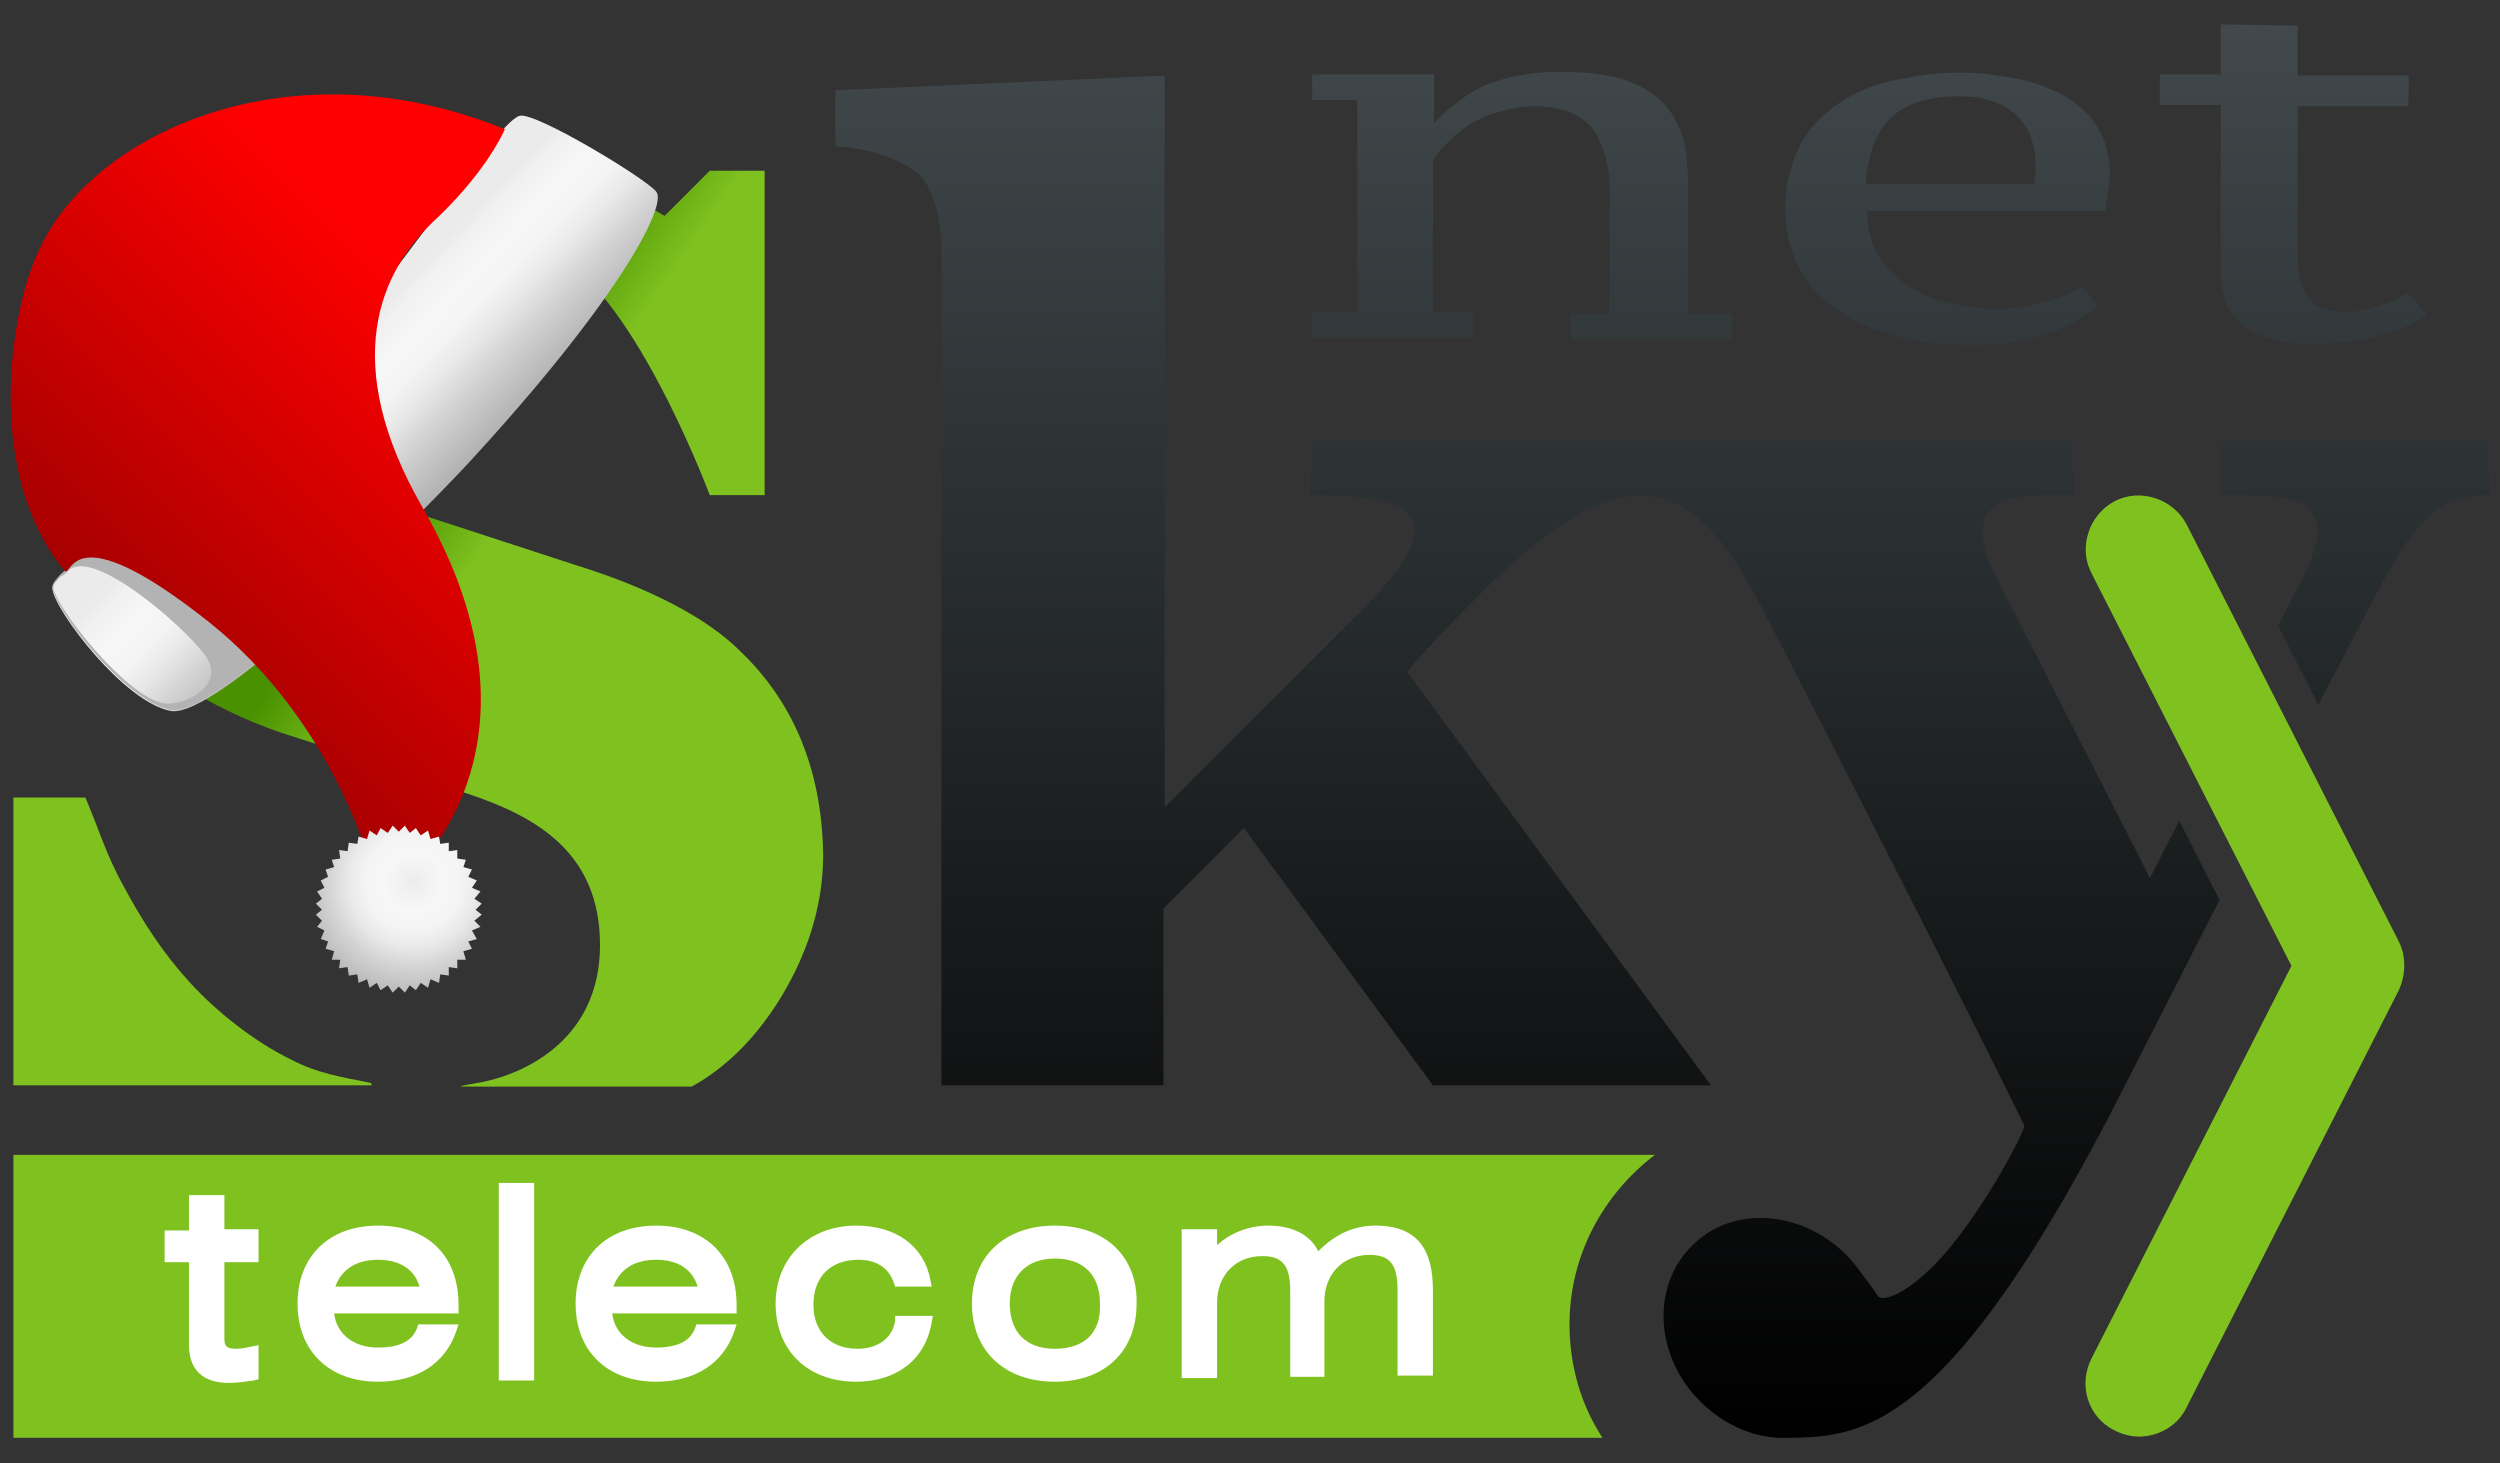 <?xml version="1.0" encoding="utf-8"?>
<!-- Generator: Adobe Illustrator 18.1.1, SVG Export Plug-In . SVG Version: 6.00 Build 0)  -->
<svg version="1.1" id="Layer_1" xmlns="http://www.w3.org/2000/svg" xmlns:xlink="http://www.w3.org/1999/xlink" x="0px" y="0px"
	 width="205px" height="120px" viewBox="-318 238.3 205 120" enable-background="new -318 238.3 205 120" xml:space="preserve">
<rect x="-318" y="238.3" width="205" height="120" fill="#333333" stroke="none"/>
<g>
	<g id="logo">
		<g>
			
				<linearGradient id="SVGID_1_" gradientUnits="userSpaceOnUse" x1="-284.615" y1="322.115" x2="-277.894" y2="317.497" gradientTransform="matrix(1 0 0 -1 0 600.4)">
				<stop  offset="0" style="stop-color:#499100"/>
				<stop  offset="1" style="stop-color:#7FC220"/>
			</linearGradient>
			<path fill="url(#SVGID_1_)" d="M-257.3,291.7c-4.1-4.1-11.4-6.4-13.3-7c0,0-1.2-0.4-14.1-4.6c-2.1-0.7-12.4-3.3-12.4-12.4
				s8.7-12,13.3-12c0.8,0,6.2-0.4,12.4,4.1c6.2,4.6,11.6,19.1,11.6,19.1h4.5v-26.6h-4.5l-3.7,3.7c-4.9-2.9-12.1-5.7-21.1-5.7
				c-15.3,0-30.2,7.9-30.2,24s14.9,22.4,19.9,24.1c5,1.6,9.1,2.9,15.3,5c5.7,1.9,10.8,4.9,10.8,12.4s-5.8,10.4-9.5,11.2
				c-2.1,0.4-2.5,0.4-1.2,0.4c0.4,0,18.2,0,18.2,0s2.5-1.2,5-4.1s5.8-8.3,5.8-14.9C-250.6,301.2-253.1,295.7-257.3,291.7z"/>
			<path fill="#7FC220" d="M-287.6,327.1L-287.6,327.1c-2.5-0.5-4.4-0.8-6.5-1.9c-2.9-1.4-6-3.8-8.3-6.3c-2.2-2.4-3.9-5-5.5-8
				c-1.4-2.5-2.1-4.9-3.1-7.2h-5.9v23.6h29.3C-287.5,327.3-287.5,327.2-287.6,327.1C-287.5,327.2-287.6,327.1-287.6,327.1z"/>
		</g>
		<g>
			<path fill="#7FC220" d="M-189.3,346.9c0-5.7,2.8-10.7,7-13.9h-134.6v23.2h130.3C-188.3,353.6-189.3,350.4-189.3,346.9z"/>
		</g>
		<g>
			<g>
				<path fill="#7FC220" d="M-142.6,356.1c-0.7,0-1.4-0.2-2-0.5c-2.2-1.1-3-3.7-1.9-5.9l16.4-32.2l-16.4-32.2
					c-1.1-2.1-0.2-4.8,1.9-5.9c2.1-1.1,4.8-0.2,5.9,1.9l17.4,34.2c0.6,1.2,0.6,2.7,0,4l-17.4,34.2
					C-139.4,355.2-141,356.1-142.6,356.1z"/>
			</g>
		</g>
		<g>
			<path fill="#FFFFFF" d="M-299.6,336.3h-2.9v2.9h-2v2.6h2v6.8c0,2,1.1,3.1,3.3,3.1c0.6,0,1.3-0.1,2-0.2l0.4-0.1v-2.8l-0.5,0.1
				c-0.5,0.1-0.8,0.2-1.3,0.2c-0.8,0-1-0.2-1-0.8v-6.3h2.8v-2.7h-2.8V336.3z"/>
			<path fill="#FFFFFF" d="M-287,338.8c-4,0-6.6,2.5-6.6,6.4s2.6,6.4,6.6,6.4c3.2,0,5.5-1.5,6.4-4.1l0.2-0.6h-3.3l-0.1,0.3
				c-0.4,1.1-1.5,1.6-3.2,1.6c-2,0-3.4-1.1-3.6-2.8h10.2v-0.7C-280.4,341.3-282.9,338.8-287,338.8z M-287,341.6c1.8,0,3,0.8,3.4,2.2
				h-6.9C-290,342.4-288.8,341.6-287,341.6z"/>
			<rect x="-277.1" y="335.3" fill="#FFFFFF" width="2.9" height="16.2"/>
			<path fill="#FFFFFF" d="M-264.2,338.8c-4,0-6.6,2.5-6.6,6.4s2.6,6.4,6.6,6.4c3.2,0,5.5-1.5,6.4-4.1l0.2-0.6h-3.3l-0.1,0.3
				c-0.4,1.1-1.5,1.6-3.2,1.6c-2,0-3.4-1.1-3.6-2.8h10.2v-0.7C-257.6,341.3-260.2,338.8-264.2,338.8z M-264.2,341.6
				c1.8,0,3,0.8,3.4,2.2h-6.9C-267.2,342.4-266,341.6-264.2,341.6z"/>
			<path fill="#FFFFFF" d="M-244.6,346.6c-0.2,1.4-1.4,2.3-3.1,2.3c-2.2,0-3.6-1.4-3.6-3.6c0-2.3,1.4-3.7,3.7-3.7
				c1.5,0,2.5,0.7,2.9,1.9l0.1,0.3h3l-0.1-0.5c-0.5-2.8-2.8-4.5-6.1-4.5c-3.9,0-6.6,2.7-6.6,6.4c0,3.8,2.6,6.4,6.6,6.4
				c3.3,0,5.7-1.8,6.2-4.9l0.1-0.5h-3.1L-244.6,346.6L-244.6,346.6z"/>
			<path fill="#FFFFFF" d="M-231.5,338.8c-4.1,0-6.8,2.5-6.8,6.4s2.7,6.4,6.8,6.4s6.7-2.5,6.7-6.4
				C-224.7,341.4-227.3,338.8-231.5,338.8z M-231.5,348.9c-2.4,0-3.7-1.4-3.7-3.7c0-2.3,1.4-3.7,3.7-3.7c2.4,0,3.7,1.4,3.7,3.7
				C-227.7,347.6-229.1,348.9-231.5,348.9z"/>
			<path fill="#FFFFFF" d="M-205.2,338.8c-1.8,0-3.3,0.7-4.7,2.1c-0.7-1.4-2.2-2.1-4.1-2.1c-1.6,0-3.1,0.6-4.2,1.6v-1.3h-2.9v12.2
				h2.9v-6.2c0-2.2,1.5-3.8,3.7-3.8c1.7,0,2.3,0.8,2.3,2.9v7h2.8V345c0-2.2,1.5-3.8,3.7-3.8c1.7,0,2.3,0.8,2.3,2.9v7h2.9v-6.9
				C-200.5,341.8-201,338.8-205.2,338.8z"/>
		</g>
		<g>
			<g>
				<g>
					
						<linearGradient id="SVGID_2_" gradientUnits="userSpaceOnUse" x1="-192.737" y1="-230.513" x2="-192.737" y2="-115.266" gradientTransform="matrix(1 0 0 -1 0 125.12)">
						<stop  offset="0" style="stop-color:#000000"/>
						<stop  offset="1" style="stop-color:#41494C"/>
					</linearGradient>
					<path fill="url(#SVGID_2_)" d="M-141.7,310.3c0,0-10.8-21.2-12.5-24.4c-3.7-7.5,1.8-7,6.2-7v-4.6h-62.5v4.6
						c8.7,0,11.8,1.8,4.1,9.5c-6,6-16.1,16.1-16.1,16.1v-60l-27,1.2v4.6c0,0,4,0.1,6.6,2.1c2.1,1.6,2.1,6.2,2.1,6.2v68.7h18.2v-14.5
						l6.6-6.6l15.5,21.1h22.8l-24.9-33.9c0,0,0.5-0.9,6.2-6.6c12.4-12.4,17.7-8.6,22.8,1.2c3.5,6.7,17,33.2,21.6,42.6
						c0.1,0.3-3.1,6.6-6.7,10.7c-3.1,3.4-5,3.7-5.3,3.3c-0.3-0.5-0.7-1-1-1.4c-0.5-0.7-1-1.4-1.6-2c-3.7-3.7-9.4-4.1-12.7-0.7
						c-3.3,3.3-3,9,0.7,12.7c2,2,4.6,3.1,7.1,3h0.1c5.9-0.1,13.1-0.1,27.7-29l7.7-15.1l-3.3-6.5L-141.7,310.3z"/>
				</g>
				<g>
					
						<linearGradient id="SVGID_3_" gradientUnits="userSpaceOnUse" x1="-124.887" y1="-230.513" x2="-124.887" y2="-115.266" gradientTransform="matrix(1 0 0 -1 0 125.12)">
						<stop  offset="0" style="stop-color:#000000"/>
						<stop  offset="1" style="stop-color:#41494C"/>
					</linearGradient>
					<path fill="url(#SVGID_3_)" d="M-135.9,274.3v4.6c5.8,0,10.3-0.1,6.6,7l-1.9,3.7l3.3,6.5l3.6-6.9c3.8-7.3,5.5-10.3,10.4-10.3
						v-4.6C-113.9,274.3-135.9,274.3-135.9,274.3z"/>
				</g>
			</g>
			<g>
				
					<linearGradient id="SVGID_4_" gradientUnits="userSpaceOnUse" x1="-193.187" y1="-230.513" x2="-193.187" y2="-115.266" gradientTransform="matrix(1 0 0 -1 0 125.12)">
					<stop  offset="0" style="stop-color:#000000"/>
					<stop  offset="1" style="stop-color:#41494C"/>
				</linearGradient>
				<path fill="url(#SVGID_4_)" d="M-197.2,263.9h-3.3v-12.4c0.3-0.7,0.8-1.1,1.3-1.6s1.1-1,1.7-1.4c1.2-0.7,2.7-1.2,4.1-1.4
					c1.4-0.2,2.8-0.1,4.1,0.4c1,0.4,1.8,1,2.3,2c0.7,1.3,1,2.9,1,4.4V264h-3.2v2.1h13.2V264h-3.6v-10.9c0-1.8-0.2-3.6-1.1-5.1
					c-0.8-1.5-2.3-2.5-3.9-3.1c-1.8-0.6-3.7-0.7-5.5-0.7s-3.6,0.2-5.3,0.8c-1,0.3-1.9,0.8-2.7,1.4c-0.8,0.6-1.6,1.2-2.3,2v-4h-10
					v2.1h3.7v17.4h-3.7v2.1h13.2V263.9L-197.2,263.9z"/>
				
					<linearGradient id="SVGID_5_" gradientUnits="userSpaceOnUse" x1="-158.294" y1="-230.513" x2="-158.294" y2="-115.266" gradientTransform="matrix(1 0 0 -1 0 125.12)">
					<stop  offset="0" style="stop-color:#000000"/>
					<stop  offset="1" style="stop-color:#41494C"/>
				</linearGradient>
				<path fill="url(#SVGID_5_)" d="M-146,263.3c-1.6,1.6-3.9,2.4-6.1,2.9c-2.5,0.5-5.1,0.5-7.6,0.2c-4.7-0.6-9.8-2.7-11.4-7.6
					c-0.7-2.3-0.7-4.9,0.1-7.1c0.6-2,1.9-3.6,3.6-4.8c1.7-1.2,3.7-1.9,5.7-2.2c2.4-0.5,5-0.6,7.5-0.2c2.4,0.3,5,1,6.9,2.7
					c0.8,0.7,1.5,1.7,1.9,2.8c0.4,1.2,0.5,2.5,0.3,3.7c-0.1,0.6-0.2,1.3-0.3,1.9h-19.5c0,1.5,0.4,2.9,1.2,4.1s2,2,3.3,2.7
					c1.3,0.6,2.7,0.9,4.2,1.1s3,0.2,4.4-0.1c1.5-0.3,3.2-0.7,4.5-1.6L-146,263.3z M-157.3,246.2c-2,0-4.1,0.3-5.7,1.8
					c-1.4,1.4-1.9,3.5-2,5.4h13.8c0.3-1.9,0.1-4-1.2-5.4S-155.5,246.2-157.3,246.2z"/>
				
					<linearGradient id="SVGID_6_" gradientUnits="userSpaceOnUse" x1="-129.937" y1="-230.513" x2="-129.937" y2="-115.266" gradientTransform="matrix(1 0 0 -1 0 125.12)">
					<stop  offset="0" style="stop-color:#000000"/>
					<stop  offset="1" style="stop-color:#41494C"/>
				</linearGradient>
				<path fill="url(#SVGID_6_)" d="M-135.9,240.3v4.1h-5v2.5h5v13.5c0,1.2,0.2,2.6,0.9,3.6c0.6,0.9,1.6,1.5,2.6,1.9
					c1.3,0.5,2.7,0.6,4.1,0.6c1.6,0,3.2-0.2,4.8-0.5c1.6-0.4,3.2-1,4.5-1.9l-1.6-1.8c-0.3,0.2-0.5,0.3-0.8,0.5
					c-0.7,0.3-1.5,0.6-2.2,0.8c-0.7,0.2-1.5,0.3-2.3,0.3c-1.1-0.1-2.3-0.3-2.9-1.3c-0.7-1-0.8-2.3-0.8-3.4V247h9.1v-2.5h-9.1v-4.1
					L-135.9,240.3L-135.9,240.3z"/>
			</g>
		</g>
	</g>
	<g id="shapka">
		
			<linearGradient id="SVGID_7_" gradientUnits="userSpaceOnUse" x1="-281.842" y1="322.129" x2="-291.835" y2="331.817" gradientTransform="matrix(1 0 0 -1 0 600.4)">
			<stop  offset="0" style="stop-color:#B3B3B3"/>
			<stop  offset="0.286" style="stop-color:#D3D3D3"/>
			<stop  offset="0.373" style="stop-color:#DEDEDE"/>
			<stop  offset="0.46" style="stop-color:#E9E9E9"/>
			<stop  offset="0.596" style="stop-color:#F4F4F4"/>
			<stop  offset="0.75" style="stop-color:#F7F7F7"/>
			<stop  offset="0.906" style="stop-color:#F1F1F1"/>
			<stop  offset="1" style="stop-color:#EBEBEB"/>
		</linearGradient>
		<path fill="url(#SVGID_7_)" d="M-264.2,254c-0.9-1.1-10-6.6-11.2-6.2c-2.1,0.6-11.9,16.2-19.9,24.2c-7.4,7.6-18.6,12.8-18.4,14.6
			s5.9,9.3,9.7,10c3.8,0.7,19.6-15.2,24.2-20.1C-267.4,263.1-263.2,255.1-264.2,254L-264.2,254z"/>
		<path fill="#B3B3B3" d="M-307.6,281.5c-3.6,2.4-6.2,4.1-6.1,5c0.2,1.8,5.9,9.3,9.7,10c1,0.2,2.9-0.8,5.2-2.5
			c2.3-1.7,3.5-2.6,3.5-2.6L-307.6,281.5z M-304.2,296c-3.1,0.1-9.9-8.7-9.4-9.7c0.4-1,0.6-0.5,1.1-1.1c1.9-2.3,9.6,4.5,11.3,6.8
			C-299.5,294.3-302.4,296-304.2,296z"/>
		
			<linearGradient id="SVGID_8_" gradientUnits="userSpaceOnUse" x1="-280.459" y1="335.774" x2="-309.075" y2="307.159" gradientTransform="matrix(1 0 0 -1 0 600.4)">
			<stop  offset="0" style="stop-color:#FF0000"/>
			<stop  offset="0.6" style="stop-color:#C50000"/>
			<stop  offset="1" style="stop-color:#9F0000"/>
		</linearGradient>
		<path fill="url(#SVGID_8_)" d="M-276.6,248.9l-0.2,0.4c0,0-1.5,3.3-5.7,7.2c-4.2,4-7.8,11.4-0.8,23.5c11.8,20.6-2.2,31.1-2.2,31.1
			l-1.7-0.5c0,0-2.9-12.8-13.8-21.4c-11.4-9-11.1-3.4-11.7-4.1c-6.5-7.8-4.6-21.1-2.1-26.3C-310.3,249-294,241.8-276.6,248.9z"/>
		
			<radialGradient id="SVGID_9_" cx="-284.096" cy="289.781" r="9.886" gradientTransform="matrix(1 0 0 -1 0 600.4)" gradientUnits="userSpaceOnUse">
			<stop  offset="0" style="stop-color:#EBEBEB"/>
			<stop  offset="9.397565e-002" style="stop-color:#F1F1F1"/>
			<stop  offset="0.25" style="stop-color:#F7F7F7"/>
			<stop  offset="0.404" style="stop-color:#F4F4F4"/>
			<stop  offset="0.54" style="stop-color:#E9E9E9"/>
			<stop  offset="0.627" style="stop-color:#DEDEDE"/>
			<stop  offset="0.714" style="stop-color:#D3D3D3"/>
			<stop  offset="1" style="stop-color:#B3B3B3"/>
		</radialGradient>
		<path fill="url(#SVGID_9_)" d="M-285.3,306.5l0.5-0.5l0.4,0.6l0.5-0.4l0.4,0.6l0.6-0.4l0.2,0.7l0.7-0.2l0.1,0.6l0.7-0.1v0.7
			l0.7-0.1v0.7l0.7,0.1l-0.2,0.6l0.7,0.2l-0.3,0.6l0.7,0.3l-0.4,0.6l0.7,0.3l-0.5,0.6l0.6,0.4l-0.5,0.5l0.5,0.4l-0.6,0.5l0.5,0.5
			l-0.7,0.3l0.4,0.7l-0.7,0.2l0.3,0.6l-0.7,0.2l0.2,0.7h-0.7v0.7l-0.7-0.1v0.7l-0.7-0.1l-0.1,0.7l-0.7-0.3l-0.2,0.7l-0.6-0.4
			l-0.4,0.6l-0.5-0.4l-0.4,0.6l-0.5-0.5l-0.5,0.5l-0.4-0.6l-0.6,0.4l-0.3-0.6l-0.6,0.4l-0.2-0.7l-0.7,0.3l-0.1-0.7l-0.7,0.1
			l-0.1-0.7l-0.7,0.1l0.1-0.7h-0.7l0.2-0.7l-0.7-0.2l0.2-0.6l-0.6-0.2l0.3-0.7l-0.6-0.3l0.4-0.5l-0.5-0.5l0.5-0.4l-0.5-0.5l0.5-0.4
			l-0.4-0.6l0.6-0.3l-0.3-0.6l0.6-0.3l-0.2-0.6l0.7-0.2l-0.2-0.6l0.7-0.1l-0.1-0.7l0.7,0.1l0.1-0.7l0.7,0.1l0.1-0.6l0.7,0.2l0.2-0.7
			l0.6,0.4l0.3-0.6l0.6,0.4l0.4-0.6L-285.3,306.5z"/>
	</g>
</g>
<g id="shine01" opacity="0">
	<circle fill="#FFFFFF" cx="-288.6" cy="252.6" r="1"/>
	<circle fill="#FFFFFF" cx="-299.2" cy="255" r="1"/>
	<circle fill="#FFFFFF" cx="-292.8" cy="288.4" r="1"/>
	<circle fill="#FFFFFF" cx="-308.8" cy="256.4" r="1"/>
	<circle fill="#FFFFFF" cx="-313.5" cy="281.2" r="1"/>
	<circle fill="#FFFFFF" cx="-293.9" cy="249.9" r="1"/>
	<circle fill="#FFFFFF" cx="-302.7" cy="249.6" r="1"/>
	<circle fill="#FFFFFF" cx="-304.4" cy="272.1" r="1"/>
	<circle fill="#FFFFFF" cx="-283" cy="248.6" r="1"/>
	<circle fill="#FFFFFF" cx="-299.4" cy="265.3" r="1"/>
	<circle fill="#FFFFFF" cx="-289.5" cy="279.5" r="1"/>
	<circle fill="#FFFFFF" cx="-311" cy="265.7" r="1"/>
	<circle fill="#FFFFFF" cx="-290.5" cy="262.7" r="1"/>
	<circle fill="#FFFFFF" cx="-282.5" cy="302.4" r="1"/>
	<circle fill="#FFFFFF" cx="-290.5" cy="271.7" r="1"/>
	<circle fill="#FFFFFF" cx="-284.4" cy="290.9" r="1"/>
	<circle fill="#FFFFFF" cx="-302.1" cy="281.8" r="1"/>
	<circle fill="#FFFFFF" cx="-296.5" cy="275.3" r="1"/>
	<circle fill="#FFFFFF" cx="-289.2" cy="297.5" r="1"/>
	<circle fill="#FFFFFF" cx="-311.8" cy="274.2" r="1"/>
	<animate attributeName="opacity" values="0;0.5;0" dur="1s" repeatCount="indefinite" begin="+0.33s" />
</g>
<g id="shine03" opacity="0">
	<circle fill="#FFFFFF" cx="-287" cy="257.2" r="1"/>
	<circle fill="#FFFFFF" cx="-304.1" cy="256.2" r="1"/>
	<circle fill="#FFFFFF" cx="-285.1" cy="282.6" r="1"/>
	<circle fill="#FFFFFF" cx="-313.4" cy="259.1" r="1"/>
	<circle fill="#FFFFFF" cx="-307.9" cy="283" r="1"/>
	<circle fill="#FFFFFF" cx="-280.9" cy="252.4" r="1"/>
	<circle fill="#FFFFFF" cx="-298.1" cy="248.8" r="1"/>
	<circle fill="#FFFFFF" cx="-306.8" cy="267.2" r="1"/>
	<circle fill="#FFFFFF" cx="-289.4" cy="247.6" r="1"/>
	<circle fill="#FFFFFF" cx="-304.2" cy="262.8" r="1"/>
	<circle fill="#FFFFFF" cx="-294.7" cy="282.9" r="1"/>
	<circle fill="#FFFFFF" cx="-315.1" cy="268.7" r="1"/>
	<circle fill="#FFFFFF" cx="-294.2" cy="258.3" r="1"/>
	<circle fill="#FFFFFF" cx="-286.3" cy="304" r="1"/>
	<circle fill="#FFFFFF" cx="-296.4" cy="270.3" r="1"/>
	<circle fill="#FFFFFF" cx="-289.8" cy="291.5" r="1"/>
	<circle fill="#FFFFFF" cx="-306.9" cy="278.4" r="1"/>
	<circle fill="#FFFFFF" cx="-299.4" cy="288.1" r="1"/>
	<circle fill="#FFFFFF" cx="-281.2" cy="295.8" r="1"/>
	<circle fill="#FFFFFF" cx="-308.6" cy="260.9" r="1"/>
	<animate attributeName="opacity" values="0;0.5;0" dur="1s" repeatCount="indefinite" begin="+0.66s"/>
</g>
<g id="shine02_1_" opacity="0">
	<circle fill="#FFFFFF" cx="-284.3" cy="256.3" r="1"/>
	<circle fill="#FFFFFF" cx="-300.4" cy="259.9" r="1"/>
	<circle fill="#FFFFFF" cx="-286.7" cy="276.2" r="1"/>
	<circle fill="#FFFFFF" cx="-306.4" cy="252.4" r="1"/>
	<circle fill="#FFFFFF" cx="-314.9" cy="277.1" r="1"/>
	<circle fill="#FFFFFF" cx="-278.2" cy="250.1" r="1"/>
	<circle fill="#FFFFFF" cx="-295.7" cy="263.2" r="1"/>
	<circle fill="#FFFFFF" cx="-311.5" cy="269.7" r="1"/>
	<circle fill="#FFFFFF" cx="-285.3" cy="250.8" r="1"/>
	<circle fill="#FFFFFF" cx="-293.3" cy="267" r="1"/>
	<circle fill="#FFFFFF" cx="-299.4" cy="277.8" r="1"/>
	<circle fill="#FFFFFF" cx="-314.2" cy="263.6" r="1"/>
	<circle fill="#FFFFFF" cx="-300.3" cy="252.2" r="1"/>
	<circle fill="#FFFFFF" cx="-286" cy="299.3" r="1"/>
	<circle fill="#FFFFFF" cx="-300.4" cy="269.8" r="1"/>
	<circle fill="#FFFFFF" cx="-288.1" cy="286" r="1"/>
	<circle fill="#FFFFFF" cx="-290.7" cy="258.5" r="1"/>
	<circle fill="#FFFFFF" cx="-303.3" cy="286.1" r="1"/>
	<circle fill="#FFFFFF" cx="-294" cy="294.7" r="1"/>
	<circle fill="#FFFFFF" cx="-293.6" cy="254.6" r="1"/>
	<animate attributeName="opacity" values="0;0.6;0" dur="1s" repeatCount="indefinite" begin="+0.99s"/>
</g>
</svg>
